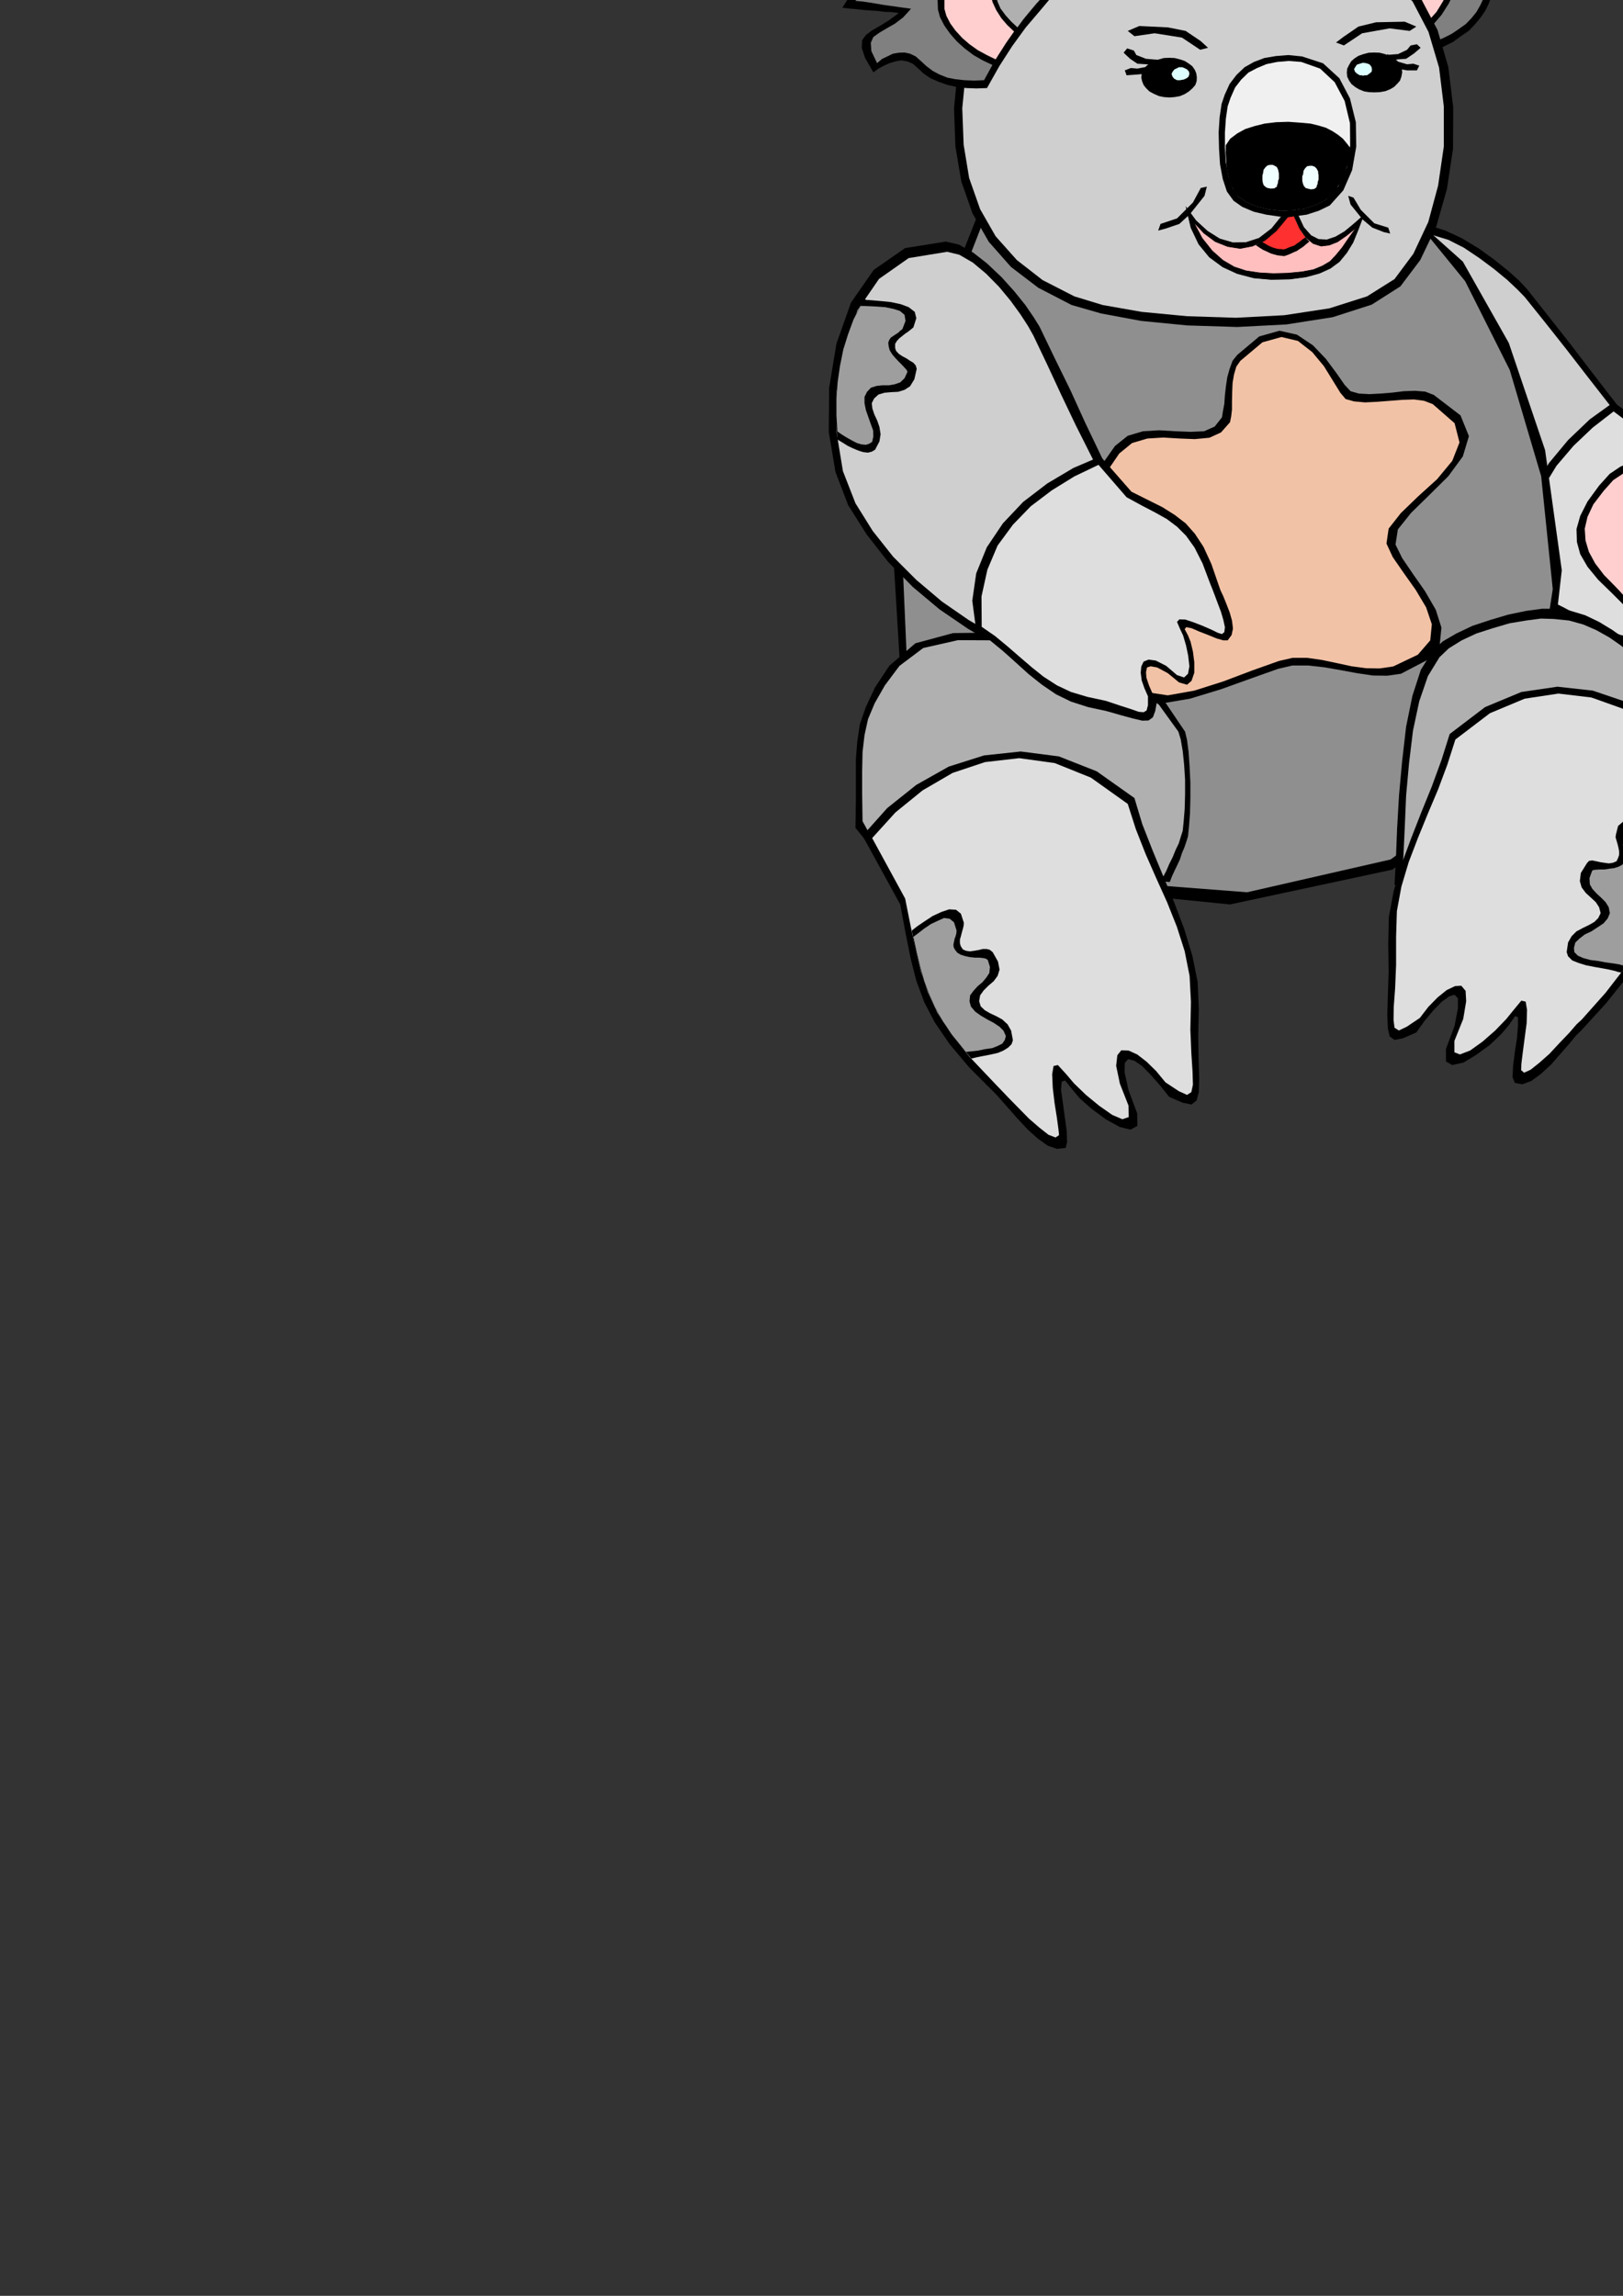 <?xml version="1.0" encoding="utf-8"?>
<!-- Created by UniConvertor 2.0rc4 (https://sk1project.net/) -->
<svg xmlns="http://www.w3.org/2000/svg" height="841.89pt" viewBox="0 0 595.276 841.89" width="595.276pt" version="1.1" xmlns:xlink="http://www.w3.org/1999/xlink" id="188d69b0-f60d-11ea-a896-dcc15c148e23">

<rect x="0" y="0" width="595.276" height="841.89" fill="#333333" stroke="none"/>

<g>
	<path style="fill:#000000;" d="M 595.358,228.561 L 599.966,223.665 604.286,218.697 608.174,213.657 611.846,208.545 615.086,203.073 618.326,197.601 621.638,191.913 625.022,186.369 616.31,176.937 608.03,167.217 599.966,157.137 591.974,146.985 583.91,136.545 575.918,126.105 567.926,115.953 560.078,106.017 557.27,102.993 553.166,99.321 548.054,95.217 542.366,91.113 536.174,87.369 530.126,84.561 524.438,82.761 519.47,82.761 505.43,88.161 495.926,98.529 490.382,112.065 488.438,127.833 489.302,144.177 492.83,160.089 498.23,174.129 505.43,185.001 514.358,194.001 524.294,201.993 534.95,208.905 546.398,214.881 558.134,219.561 570.23,223.593 582.758,226.473 595.358,228.561 Z" />
	<path style="fill:#cfcfcf;" d="M 592.91,224.817 L 597.374,220.281 601.622,215.673 605.294,210.849 608.822,205.881 611.918,200.697 615.086,195.441 618.254,190.113 621.494,184.785 613.142,175.929 605.294,166.713 597.374,157.281 589.742,147.705 582.11,137.913 574.478,128.049 566.846,118.401 559.214,108.897 556.55,106.161 552.806,102.633 547.91,98.601 542.582,94.641 536.894,90.825 531.206,87.945 525.734,86.289 521.054,86.145 507.734,91.473 498.734,101.265 493.406,114.225 491.606,129.129 492.326,144.681 495.71,159.801 500.894,173.049 507.806,183.489 516.158,192.057 525.662,199.689 535.67,206.241 546.47,211.929 557.63,216.393 569.294,220.209 581.03,222.873 592.91,224.817 Z" />
	<path style="fill:#000000;" d="M 591.83,147.489 L 583.118,153.753 575.126,161.385 568.07,169.881 562.454,179.241 558.494,189.033 556.766,199.185 557.414,209.409 561.014,219.561 566.702,221.865 572.462,224.817 577.862,227.913 583.478,231.081 588.878,233.745 594.71,236.193 600.758,237.633 607.238,238.137 614.15,238.137 619.91,238.497 624.446,238.713 627.83,238.713 629.99,237.993 631.358,236.697 631.718,234.249 631.358,230.577 629.126,228.201 627.326,225.753 625.886,223.305 625.166,221.289 625.166,219.705 626.39,218.841 628.766,218.841 632.87,220.065 637.766,222.369 640.934,222.513 642.374,220.641 642.59,217.761 641.726,214.017 640.43,210.273 638.702,206.961 637.118,204.873 635.606,202.857 636.038,201.993 638.126,201.849 641.15,202.497 644.39,203.073 647.846,203.721 650.51,203.937 652.022,203.577 653.03,201.273 652.886,198.753 651.95,195.945 650.582,193.137 648.782,190.329 647.054,188.097 645.542,186.009 644.678,184.785 640.142,177.369 636.038,171.825 631.934,167.721 627.83,164.769 623.222,162.465 618.254,160.881 612.422,159.369 605.87,157.785 591.83,147.489 Z" />
	<path style="fill:#dedede;" d="M 591.83,150.873 L 584.198,156.777 577.142,163.473 570.878,170.817 565.91,178.953 562.094,187.665 560.294,197.169 560.438,207.105 562.958,217.905 568.43,220.209 573.758,222.873 578.87,225.609 583.91,228.561 589.022,230.865 594.494,232.881 600.182,234.105 606.518,234.609 613.142,234.753 618.758,235.185 622.862,235.689 625.886,236.049 627.686,235.833 628.766,234.825 628.766,232.809 628.19,229.641 626.102,227.121 624.518,224.385 623.438,221.721 623.222,219.561 623.582,217.617 625.166,216.537 627.83,216.321 631.934,217.401 636.542,219.849 639.35,219.921 640.43,218.337 640.286,215.601 639.062,211.929 637.406,208.401 635.462,205.305 634.022,203.361 632.438,201.057 633.014,199.833 635.102,199.329 638.342,199.689 641.87,200.193 645.254,200.913 647.918,201.489 649.358,201.777 650.222,200.769 650.15,198.969 648.998,196.521 647.558,193.785 645.614,190.833 643.814,188.313 642.23,186.153 641.366,184.785 636.902,177.873 632.798,172.761 628.91,169.161 625.022,166.713 620.63,164.913 616.094,163.473 610.694,162.105 604.574,160.449 591.83,150.873 Z" />
	<path style="fill:#000000;" d="M 526.382,18.537 L 529.622,17.025 532.934,15.369 535.814,13.281 538.766,11.265 541.07,8.817 543.086,6.369 544.814,3.849 546.038,1.329 546.974,-1.119 548.414,-2.703 550.142,-3.783 552.302,-4.431 554.462,-4.791 556.766,-4.647 559.07,-4.431 561.374,-3.927 561.878,-9.975 561.518,-13.863 560.078,-16.311 557.99,-17.607 555.11,-18.327 551.798,-18.615 547.91,-19.047 543.806,-19.911 546.038,-21.279 548.342,-22.575 550.502,-23.943 552.806,-25.095 554.966,-26.463 557.27,-27.687 559.574,-28.983 561.878,-30.207 557.99,-32.655 555.11,-34.455 552.518,-35.895 550.502,-36.903 548.198,-37.623 545.534,-37.695 542.15,-37.695 537.758,-37.119 540.566,-42.231 542.582,-45.831 543.806,-48.639 544.67,-51.087 544.814,-53.751 544.67,-56.991 544.094,-61.455 543.374,-67.575 539.702,-66.063 536.462,-64.263 533.294,-62.319 530.63,-60.015 527.966,-57.495 525.518,-54.183 523.07,-50.439 520.766,-45.831 519.974,-52.023 519.11,-56.631 518.246,-60.159 517.166,-62.967 515.438,-65.631 513.422,-68.367 510.614,-71.895 507.014,-76.359 505.286,-73.839 503.702,-71.031 502.118,-68.367 500.534,-65.487 498.95,-62.823 497.438,-60.015 495.926,-57.207 494.486,-54.327 493.406,-59.655 492.47,-63.687 491.246,-66.783 489.878,-69.087 487.934,-71.391 485.63,-73.623 482.75,-76.143 479.222,-79.311 477.062,-74.847 476.198,-71.391 475.982,-68.871 476.414,-66.711 476.918,-64.911 477.566,-62.823 477.638,-60.375 477.278,-57.207 475.838,-53.463 474.11,-49.935 471.95,-46.839 469.862,-43.455 467.558,-39.927 465.542,-35.679 463.814,-30.567 462.518,-24.159 465.398,-11.703 473.534,-8.751 481.526,-5.727 489.158,-2.703 496.79,0.681 504.062,4.353 511.478,8.457 518.75,13.065 526.382,18.537 Z" />
	<path style="fill:#808080;" d="M 526.166,15.369 L 529.406,13.929 532.43,12.417 535.094,10.617 537.614,8.817 539.702,6.657 541.502,4.425 542.942,1.905 544.094,-0.543 545.03,-3.063 546.398,-4.791 548.054,-5.943 549.998,-6.735 552.086,-7.167 554.246,-7.167 556.406,-7.095 558.71,-6.591 558.638,-11.415 557.63,-14.223 555.686,-15.807 553.31,-16.383 550.142,-16.671 546.614,-16.887 542.87,-17.607 539.126,-19.335 541.286,-20.775 543.446,-22.215 545.678,-23.655 547.838,-25.023 549.854,-26.463 552.086,-27.903 554.246,-29.271 556.55,-30.423 552.518,-32.727 549.638,-34.239 547.19,-35.031 545.246,-35.319 543.086,-35.175 540.566,-34.815 537.254,-34.239 533.006,-33.591 535.598,-38.703 537.902,-42.303 539.558,-45.111 541.07,-47.415 541.79,-49.935 542.15,-53.247 542.006,-57.711 541.502,-63.903 537.902,-62.175 534.59,-60.159 531.566,-57.639 529.046,-54.687 526.526,-51.447 524.078,-47.775 521.774,-43.671 519.47,-38.919 518.39,-45.111 517.742,-49.935 517.166,-53.967 516.446,-57.207 515.222,-60.519 513.494,-63.687 510.974,-67.575 507.59,-72.183 505.862,-69.087 504.206,-66.063 502.262,-63.183 500.462,-60.159 498.374,-57.207 496.574,-54.327 494.774,-51.519 493.19,-48.783 491.822,-53.967 490.958,-57.999 490.022,-61.239 489.158,-63.903 487.718,-66.567 485.918,-69.015 483.326,-71.895 479.942,-75.063 478.646,-71.895 478.286,-69.375 478.502,-67.575 479.078,-65.847 479.582,-64.407 480.23,-62.607 480.446,-60.159 479.942,-56.991 478.502,-53.103 476.702,-49.503 474.47,-46.119 472.31,-42.447 469.862,-38.703 467.846,-34.239 465.902,-28.983 464.534,-22.575 467.198,-13.215 475.262,-10.335 482.966,-7.527 490.238,-4.791 497.51,-1.767 504.422,1.545 511.478,5.433 518.606,9.897 526.166,15.369 Z" />
	<path style="fill:#000000;" d="M 359.342,76.929 L 344.006,115.737 332.846,158.217 327.518,201.489 330.038,242.961 341.702,279.465 364.67,308.265 400.598,326.625 451.142,331.665 510.614,318.921 548.414,291.057 567.854,252.753 572.822,209.121 566.702,165.057 553.382,125.745 536.534,95.937 519.686,80.889 494.774,85.785 473.75,89.313 455.318,91.329 438.47,92.049 421.55,90.825 403.622,88.089 383.102,83.481 359.342,76.929 Z" />
	<path style="fill:#8f8f8f;" d="M 362.726,75.849 L 347.822,114.153 336.59,156.561 330.758,199.545 332.558,240.873 344.006,277.017 367.262,305.529 404.342,323.097 457.406,327.201 510.038,315.177 544.526,290.265 563.462,255.777 569.51,216.033 565.262,174.633 553.742,135.681 537.398,103.137 519.254,80.889 494.27,85.785 473.75,89.313 455.966,91.257 439.838,91.689 423.566,90.393 406.358,87.369 386.486,82.473 362.726,75.849 Z" />
	<path style="fill:#000000;" d="M 478.358,-25.743 L 481.166,-29.847 484.334,-33.231 487.574,-36.039 491.246,-38.127 494.846,-39.567 498.878,-39.999 503.126,-39.927 507.59,-38.703 510.758,-37.263 514.862,-34.671 519.326,-31.647 523.862,-27.759 527.966,-23.799 531.566,-19.407 534.014,-15.303 535.094,-11.199 534.734,-7.311 533.438,-2.919 531.35,1.329 528.686,5.505 525.374,9.321 521.774,12.561 517.742,15.009 513.854,16.665 506.366,17.025 498.59,14.865 490.958,10.473 484.334,4.713 478.862,-2.487 475.694,-10.191 475.334,-18.183 478.358,-25.743 Z" />
	<path style="fill:#ffcfcf;" d="M 480.23,-24.663 L 482.75,-28.407 485.63,-31.575 488.654,-34.095 492.038,-35.895 495.35,-37.263 498.95,-37.695 502.766,-37.623 506.726,-36.615 509.75,-35.319 513.494,-33.015 517.742,-29.991 521.99,-26.319 525.878,-22.431 529.262,-18.471 531.566,-14.583 532.646,-10.839 532.286,-7.311 531.206,-3.423 529.262,0.465 526.886,4.353 523.862,7.737 520.406,10.761 516.806,13.065 513.134,14.649 506.366,14.865 499.238,12.777 492.038,8.817 485.918,3.345 480.806,-3.279 477.926,-10.335 477.422,-17.751 480.23,-24.663 Z" />
	<path style="fill:#000000;" d="M 517.67,-21.999 L 515.222,-24.303 512.774,-25.959 510.254,-27.399 507.734,-28.119 505.07,-28.623 502.478,-28.407 499.958,-27.759 497.438,-26.463 495.35,-25.239 493.046,-23.151 490.598,-20.631 488.294,-17.607 486.134,-14.439 484.406,-11.343 483.47,-8.247 483.47,-5.583 483.974,-3.207 485.27,-0.615 487.07,1.761 489.374,4.209 491.822,6.153 494.63,7.809 497.51,8.961 500.462,9.537 505.07,8.673 509.75,6.369 513.998,2.625 517.526,-1.839 519.974,-7.167 521.054,-12.495 520.334,-17.607 517.67,-21.999 Z" />
	<path style="fill:#b0b0b0;" d="M 516.086,-20.631 L 513.854,-22.719 511.838,-24.303 509.534,-25.455 507.374,-26.247 505.07,-26.607 502.766,-26.463 500.462,-25.887 498.23,-24.663 496.43,-23.583 494.342,-21.711 492.038,-19.407 490.022,-16.671 487.934,-13.863 486.494,-10.911 485.558,-8.247 485.558,-5.871 485.99,-3.639 487.214,-1.479 488.942,0.537 490.958,2.769 493.19,4.569 495.566,6.009 498.158,6.873 500.678,7.449 504.71,6.729 508.814,4.713 512.702,1.329 515.942,-2.847 518.102,-7.527 519.11,-12.279 518.462,-16.743 516.086,-20.631 Z" />
	<path style="fill:#000000;" d="M 351.35,24.945 L 349.91,39.705 350.414,53.673 352.574,66.489 356.678,78.225 362.654,88.665 370.79,97.881 380.798,105.513 393.038,111.849 403.838,114.945 418.526,117.681 435.446,119.337 453.806,119.913 471.806,118.977 488.798,116.313 503.126,111.705 513.638,105.009 520.91,95.361 526.742,83.193 530.702,69.297 532.934,54.537 533.006,39.345 531.206,24.585 527.246,10.977 521.054,-0.759 504.566,-16.383 482.03,-27.039 455.462,-32.511 427.742,-32.511 400.814,-27.039 377.558,-15.807 360.206,1.401 351.35,24.945 Z" />
	<path style="fill:#cfcfcf;" d="M 354.302,25.809 L 352.934,39.705 353.438,53.025 355.454,65.265 359.486,76.713 365.174,86.649 372.95,95.361 382.382,102.705 394.046,108.681 404.414,111.849 418.742,114.369 435.374,115.953 453.302,116.529 471.014,115.593 487.574,113.073 501.398,108.681 511.478,102.345 518.39,93.057 523.862,81.393 527.462,68.073 529.55,53.745 529.55,38.985 527.822,24.801 523.934,11.697 518.102,0.537 502.406,-14.367 480.59,-24.375 454.886,-29.343 427.958,-29.271 401.894,-24.015 379.502,-13.143 362.654,3.345 354.302,25.809 Z" />
	<path style="fill:#000000;" d="M 477.566,20.697 L 472.526,20.193 467.99,20.553 463.742,21.273 459.926,22.713 456.47,24.657 453.518,27.465 450.998,30.777 449.198,34.737 448.046,38.121 447.326,43.017 446.966,48.561 447.11,54.537 447.47,60.225 448.478,65.625 449.99,70.233 452.438,73.617 455.606,75.849 459.854,77.649 464.462,78.729 469.43,79.449 474.254,79.377 479.222,78.729 483.686,77.289 487.718,75.345 492.686,69.801 495.926,62.385 497.438,53.745 497.294,44.817 495.134,36.105 491.246,28.689 485.27,23.217 477.566,20.697 Z" />
	<path style="fill:#f0f0f0;" d="M 477.278,22.713 L 472.67,22.353 468.422,22.713 464.534,23.505 461.078,24.945 457.91,26.601 455.246,29.193 453.014,32.073 451.358,35.817 450.278,38.985 449.63,43.449 449.27,48.561 449.27,54.105 449.63,59.577 450.638,64.689 452.078,68.937 454.238,72.105 457.19,74.121 460.934,75.705 465.182,76.713 469.79,77.289 474.254,77.073 478.718,76.425 482.894,74.985 486.35,73.185 490.886,68.217 493.91,61.377 495.206,53.385 495.134,45.177 493.19,37.041 489.518,30.129 484.19,25.161 477.278,22.713 Z" />
	<path style="fill:#000000;" d="M 477.566,45.033 L 472.526,44.673 468.062,44.817 463.814,45.321 460.07,46.257 456.686,47.337 453.806,48.921 451.214,50.865 449.558,53.313 449.558,56.049 449.774,58.857 449.99,61.665 450.638,64.329 451.214,66.633 452.078,68.793 453.014,70.593 454.238,72.105 457.19,74.121 460.934,75.705 465.182,76.713 469.79,77.289 474.254,77.073 478.718,76.425 482.894,74.985 486.35,73.185 488.078,71.601 489.806,69.801 491.102,67.713 492.47,65.409 493.406,62.745 494.27,60.081 494.846,57.201 495.35,54.393 493.982,52.593 492.542,50.865 490.742,49.425 488.654,48.057 486.278,46.833 483.614,46.041 480.662,45.321 477.566,45.033 Z" />
	<path style="fill:#000000;" d="M 477.278,47.265 L 472.67,46.977 468.422,47.121 464.534,47.481 461.078,48.345 457.91,49.281 455.246,50.721 453.014,52.449 451.358,54.609 450.71,55.473 450.35,56.553 450.134,57.057 449.99,57.633 449.774,58.353 449.774,59.073 449.918,61.017 450.278,63.105 450.638,64.905 451.214,66.777 451.718,68.289 452.582,69.801 453.302,70.953 454.238,72.105 457.19,74.121 460.934,75.705 465.182,76.713 469.79,77.289 474.254,77.073 478.718,76.425 482.894,74.985 486.35,73.185 487.718,71.817 489.158,70.377 490.382,68.649 491.606,66.993 492.542,65.049 493.406,62.961 493.982,60.801 494.486,58.641 493.55,56.409 492.326,54.393 490.742,52.449 488.798,50.865 486.35,49.425 483.686,48.345 480.662,47.625 477.278,47.265 Z" />
	<path style="fill:#f0ffff;" d="M 463.238,63.609 L 463.022,64.329 463.022,65.193 463.022,65.913 463.094,66.633 463.238,67.209 463.454,67.857 463.814,68.217 464.318,68.649 464.894,68.937 466.118,69.153 467.342,69.081 468.35,68.433 468.422,67.857 468.71,67.137 468.782,66.273 469.07,65.553 469.07,64.545 469.07,63.681 468.926,62.889 468.782,62.241 468.35,61.305 467.558,60.801 466.766,60.441 465.902,60.441 464.894,60.657 464.174,61.305 463.454,62.241 463.238,63.609 Z" />
	<path style="fill:#f0ffff;" d="M 477.926,63.969 L 477.638,64.689 477.638,65.553 477.638,66.273 477.782,66.993 478.142,68.073 478.862,68.937 479.582,69.153 480.806,69.441 482.03,69.297 482.894,68.649 482.966,68.073 483.254,67.497 483.326,66.633 483.614,65.913 483.614,64.905 483.614,64.185 483.47,63.465 483.47,62.889 482.894,61.809 482.246,61.161 481.31,60.801 480.446,60.801 479.438,60.945 478.718,61.665 478.142,62.529 477.926,63.969 Z" />
	<path style="fill:#000000;" d="M 432.782,21.777 L 430.766,21.273 428.822,21.201 426.878,21.273 425.078,21.777 423.206,22.353 421.694,23.217 420.326,24.297 419.462,25.809 418.742,27.105 418.598,28.473 418.886,29.769 419.462,31.209 420.326,32.289 421.55,33.513 423.134,34.377 425.078,35.241 426.878,35.601 428.966,35.745 430.838,35.601 432.782,35.241 434.51,34.521 436.094,33.513 437.318,32.433 438.398,31.209 438.902,29.769 438.974,28.329 438.758,26.889 438.254,25.665 437.318,24.297 436.094,23.361 434.51,22.353 432.782,21.777 Z" />
	<path style="fill:#deffff;" d="M 434.366,24.945 L 433.646,24.657 433.07,24.657 432.35,24.657 431.846,24.945 430.766,25.449 430.118,26.241 429.686,27.105 430.046,28.113 430.622,28.833 431.702,29.409 432.206,29.409 432.926,29.409 433.502,29.265 434.15,29.193 435.23,28.689 435.95,28.113 436.238,27.105 436.094,26.241 435.374,25.449 434.366,24.945 Z" />
	<path style="fill:#000000;" d="M 440.198,18.249 L 433.502,13.785 423.494,12.201 416.078,13.281 413.63,11.337 417.878,9.537 428.318,10.041 434.87,11.337 440.414,15.081 443.078,17.529 440.198,18.249 Z" />
	<path style="fill:#000000;" d="M 425.654,82.113 L 431.702,80.097 437.534,74.265 440.414,68.937 442.646,68.433 441.782,71.817 436.454,78.513 432.566,82.113 427.454,83.841 424.79,84.561 425.654,82.113 Z" />
	<path style="fill:#000000;" d="M 509.174,83.481 L 504.062,81.897 499.094,76.929 496.43,72.465 494.486,71.817 495.35,74.985 499.814,80.529 503.342,83.481 507.59,85.137 509.894,85.641 509.174,83.481 Z" />
	<path style="fill:#000000;" d="M 425.294,21.993 L 420.326,21.561 416.798,20.193 415.862,18.537 413.414,17.745 412.118,19.329 414.494,21.561 417.158,23.361 420.542,23.577 423.494,24.081 425.294,21.993 Z" />
	<path style="fill:#000000;" d="M 424.358,21.777 L 420.83,24.441 417.158,25.161 414.782,24.945 412.55,25.809 413.198,27.609 417.158,27.321 420.83,26.961 423.206,25.161 425.654,24.081 424.358,21.777 Z" />
	<path style="fill:#000000;" d="M 500.102,19.833 L 502.046,19.329 504.062,19.257 506.006,19.329 507.95,19.833 509.678,20.481 511.19,21.417 512.558,22.353 513.638,23.865 514.142,25.161 514.286,26.601 513.998,28.113 513.494,29.553 512.558,30.633 511.334,31.857 509.894,32.721 508.094,33.441 506.006,33.801 504.062,33.873 502.118,33.801 500.318,33.513 498.518,32.793 497.078,31.929 495.71,30.849 494.846,29.625 494.126,28.113 493.982,26.601 494.126,25.161 494.774,23.865 495.566,22.497 496.79,21.417 498.23,20.481 500.102,19.833 Z" />
	<path style="fill:#deffff;" d="M 498.734,23.361 L 499.958,23.001 501.254,23.217 502.262,23.577 502.982,24.441 503.198,25.305 503.126,26.241 502.406,26.889 501.398,27.609 500.678,27.609 499.958,27.753 499.31,27.609 498.734,27.609 497.654,26.961 496.934,26.241 496.646,25.305 497.078,24.585 497.654,23.721 498.734,23.361 Z" />
	<path style="fill:#000000;" d="M 492.902,16.665 L 499.598,12.201 509.678,10.401 517.022,11.337 519.47,9.753 515.222,7.953 504.71,8.169 498.23,9.753 492.686,13.569 490.022,15.585 492.902,16.665 Z" />
	<path style="fill:#000000;" d="M 507.806,20.193 L 512.774,19.833 516.086,18.249 517.382,16.665 519.686,16.233 521.054,17.529 518.606,19.617 515.726,21.561 512.558,21.777 509.678,22.497 507.806,20.193 Z" />
	<path style="fill:#000000;" d="M 508.886,19.833 L 512.342,22.497 516.086,23.577 518.39,23.361 520.55,24.081 519.686,25.809 516.086,25.809 512.342,25.161 509.894,23.577 507.59,22.497 508.886,19.833 Z" />
	<path style="fill:#000000;" d="M 362.006,32.289 L 358.118,32.433 354.374,32.289 350.774,31.857 347.462,31.137 344.222,29.985 341.27,28.689 338.75,26.961 336.806,25.161 334.79,23.361 332.702,22.497 330.542,22.137 328.454,22.497 326.294,23.145 324.206,24.081 322.19,25.161 320.318,26.529 317.294,21.273 316.07,17.529 316.214,14.721 317.654,12.777 319.886,11.121 322.91,9.393 326.15,7.377 329.678,4.785 327.014,4.425 324.494,4.353 321.758,3.993 319.238,3.849 316.574,3.633 314.054,3.345 311.462,3.129 308.942,2.841 311.39,-0.975 313.334,-3.927 314.918,-6.375 316.574,-8.031 318.374,-9.615 320.678,-10.911 323.846,-12.279 328.094,-13.719 323.27,-17.247 319.886,-19.695 317.438,-21.639 315.854,-23.439 314.486,-25.887 313.406,-28.911 311.966,-33.231 310.31,-39.207 314.126,-39.279 317.798,-39.063 321.326,-38.559 324.926,-37.479 328.31,-36.183 331.982,-34.239 335.726,-31.791 339.974,-28.623 338.03,-34.671 336.806,-39.207 336.086,-42.663 335.942,-45.759 336.23,-48.855 336.95,-52.239 338.174,-56.631 339.758,-62.319 342.278,-60.519 344.798,-58.719 347.39,-56.847 350.054,-54.975 352.574,-53.103 355.238,-51.303 357.758,-49.503 360.422,-47.703 358.982,-52.887 358.262,-56.847 358.046,-60.159 358.406,-62.967 359.126,-65.703 360.35,-68.655 361.79,-72.183 363.878,-76.647 367.478,-73.335 369.926,-70.671 371.006,-68.367 371.582,-66.207 371.87,-64.263 372.23,-62.175 373.094,-59.943 374.966,-57.207 377.774,-54.327 380.798,-52.023 383.966,-49.935 387.494,-47.775 390.878,-45.471 394.622,-42.303 398.294,-38.487 402.254,-33.159 404.918,-20.631 398.654,-14.439 392.678,-8.391 386.846,-2.487 381.518,3.849 376.19,10.113 371.222,16.953 366.542,24.225 362.006,32.289 Z" />
	<path style="fill:#808080;" d="M 360.926,29.409 L 357.182,29.553 353.654,29.409 350.414,29.049 347.462,28.473 344.582,27.321 342.134,26.025 339.83,24.297 337.886,22.497 335.87,20.697 333.782,19.689 331.766,19.257 329.678,19.329 327.518,19.689 325.43,20.697 323.486,21.633 321.686,23.145 319.598,18.753 319.382,15.729 320.318,13.569 322.55,11.985 325.214,10.401 328.238,8.673 331.262,6.369 334.142,3.201 331.478,2.841 328.958,2.481 326.366,2.121 323.846,1.761 321.326,1.329 318.734,0.897 316.214,0.537 313.766,0.321 316.214,-3.423 318.302,-5.943 319.958,-7.815 321.758,-8.751 323.702,-9.615 326.294,-10.191 329.534,-11.199 333.926,-12.423 329.174,-15.879 325.574,-18.183 322.766,-20.055 320.606,-21.639 318.662,-23.655 317.078,-26.463 315.35,-30.711 313.406,-36.615 317.438,-36.615 321.326,-35.895 324.926,-34.815 328.67,-33.231 332.342,-31.287 336.086,-28.911 339.974,-26.103 344.222,-22.791 342.422,-28.983 340.91,-33.735 339.83,-37.623 339.11,-40.863 338.75,-44.247 338.966,-47.919 339.614,-52.527 341.054,-58.071 343.574,-56.127 346.526,-54.111 349.406,-52.167 352.43,-50.223 355.382,-48.423 358.406,-46.551 361.214,-44.751 364.094,-42.951 362.87,-48.135 362.006,-52.239 361.43,-55.695 361.214,-58.431 361.214,-61.239 361.934,-64.263 363.014,-67.935 364.958,-72.399 367.262,-70.095 368.558,-68.007 369.206,-66.207 369.422,-64.407 369.422,-62.823 369.782,-60.879 370.646,-58.575 372.59,-55.911 375.326,-52.887 378.494,-50.367 381.878,-48.135 385.694,-45.759 389.294,-43.311 393.038,-39.999 396.926,-36.039 400.958,-30.711 402.542,-21.495 396.206,-15.447 390.374,-9.615 384.83,-3.927 379.718,1.905 374.606,7.809 369.926,14.361 365.318,21.417 360.926,29.409 Z" />
	<path style="fill:#000000;" d="M 395.342,-24.663 L 391.454,-27.903 387.638,-30.423 383.606,-32.295 379.718,-33.375 375.758,-33.735 371.87,-33.375 367.838,-32.151 364.094,-29.991 361.07,-27.759 357.686,-24.375 354.158,-20.271 350.774,-15.447 347.606,-10.479 345.302,-5.367 343.862,-0.759 344.006,3.489 344.798,6.369 346.382,9.393 348.47,12.345 350.99,15.225 353.798,17.745 357.038,20.193 360.422,22.137 364.094,23.865 367.838,17.385 371.87,11.625 375.974,6.153 380.438,1.041 384.83,-3.927 389.51,-8.751 394.478,-13.719 399.878,-18.831 399.374,-19.695 398.87,-20.487 398.366,-21.279 397.934,-21.999 397.286,-22.719 396.71,-23.439 395.99,-24.159 395.342,-24.663 Z" />
	<path style="fill:#ffcfcf;" d="M 393.758,-23.295 L 390.158,-26.247 386.63,-28.407 383.03,-30.063 379.502,-31.071 375.83,-31.431 372.23,-31.071 368.558,-29.991 365.174,-28.119 362.366,-26.103 359.342,-22.935 355.958,-18.975 352.79,-14.367 349.91,-9.615 347.75,-4.863 346.382,-0.615 346.382,3.201 347.102,5.793 348.542,8.601 350.486,11.265 352.934,13.929 355.598,16.233 358.622,18.393 361.934,20.193 365.174,21.777 368.846,15.945 372.59,10.617 376.478,5.505 380.438,0.897 384.47,-3.639 388.79,-8.175 393.182,-12.639 398.006,-17.247 397.646,-18.111 397.286,-18.975 396.782,-19.695 396.422,-20.415 395.846,-21.279 395.27,-21.999 394.478,-22.719 393.758,-23.295 Z" />
	<path style="fill:#000000;" d="M 365.174,-10.839 L 366.974,-13.503 369.062,-15.807 371.222,-17.607 373.67,-18.831 375.974,-19.767 378.494,-20.055 381.086,-19.911 383.966,-19.047 384.83,-18.831 386.054,-18.471 387.134,-17.823 388.43,-17.031 389.654,-16.311 391.094,-15.159 392.462,-14.079 393.758,-12.999 390.662,-10.119 387.71,-7.095 384.83,-4.071 382.238,-0.975 379.502,1.905 376.91,5.073 374.534,8.313 372.086,11.697 369.422,9.177 367.262,6.657 365.39,3.705 364.094,0.897 363.23,-2.199 363.086,-5.151 363.734,-8.031 365.174,-10.839 Z" />
	<path style="fill:#b0b0b0;" d="M 366.974,-9.831 L 368.558,-12.279 370.358,-14.079 372.23,-15.807 374.39,-16.887 376.478,-17.607 378.782,-17.967 381.158,-17.967 383.75,-17.247 384.326,-17.031 385.334,-16.527 386.414,-15.879 387.494,-15.159 388.574,-14.439 389.87,-13.503 391.094,-12.495 392.462,-11.415 389.654,-8.895 387.134,-6.375 384.542,-3.639 382.238,-0.975 379.862,1.545 377.558,4.353 375.326,7.089 373.166,10.041 370.79,7.809 368.846,5.649 366.974,3.129 365.894,0.681 365.174,-2.127 365.03,-4.791 365.534,-7.455 366.974,-9.831 Z" />
	<path style="stroke:#000000;stroke-width:0.216;stroke-miterlimit:10.433;fill:#000000;" d="M 470.726,78.513 L 466.406,83.841 461.798,87.369 456.902,88.953 452.222,89.025 447.326,87.585 442.862,84.777 438.614,80.889 435.086,76.065 436.814,83.481 439.694,89.529 443.582,94.281 448.478,97.881 453.806,100.329 459.854,101.913 466.262,102.489 473.03,102.345 479.006,101.553 483.974,100.185 487.934,98.385 491.246,95.937 493.91,92.697 496.214,88.953 498.158,84.201 500.102,79.017 496.574,82.113 493.19,84.921 489.878,86.865 486.71,87.945 483.614,87.801 480.806,86.361 478.142,83.337 475.982,78.729 470.726,78.513 Z" />
	<path style="fill:#ffbfbf;" d="M 472.31,79.593 L 468.206,84.561 463.958,88.161 459.35,90.249 454.886,91.113 450.278,90.393 445.742,88.593 441.566,85.497 437.75,81.393 440.918,87.369 444.59,91.977 448.478,95.433 452.654,97.881 457.046,99.321 461.87,100.041 466.982,100.329 472.31,100.185 477.566,99.681 481.742,98.889 485.054,97.521 487.862,95.865 490.022,93.561 492.326,90.753 494.63,87.369 497.438,83.481 493.91,86.361 490.598,88.665 487.502,89.889 484.55,90.249 481.67,89.313 479.078,87.225 476.702,83.841 474.614,79.233 472.31,79.593 Z" />
	<path style="fill:#000000;" d="M 460.574,89.889 L 461.87,90.753 463.238,91.617 464.534,92.193 466.046,92.913 467.198,93.273 468.566,93.633 469.79,93.777 471.014,93.921 472.094,93.561 473.174,93.129 474.398,92.553 475.622,92.049 476.774,91.257 477.998,90.465 479.078,89.529 480.23,88.593 479.366,87.729 478.646,86.865 477.926,85.857 477.134,84.921 476.414,83.625 475.694,82.257 475.118,80.817 474.614,79.233 472.31,79.593 470.87,81.321 469.502,83.121 468.062,84.561 466.622,86.001 465.038,87.081 463.598,88.305 462.014,89.025 460.574,89.889 Z" />
	<path style="fill:#ff3030;" d="M 463.022,88.809 L 463.958,89.313 464.894,89.889 465.902,90.393 466.982,90.825 467.99,91.113 468.926,91.329 469.79,91.329 470.726,91.473 471.59,91.257 472.526,90.825 473.678,90.393 474.758,90.033 475.694,89.313 476.774,88.593 477.782,87.729 478.862,87.009 478.142,86.145 477.638,85.425 477.062,84.417 476.558,83.625 475.982,82.473 475.478,81.393 474.974,80.313 474.614,79.233 472.31,79.593 471.086,81.033 470.006,82.473 468.782,83.697 467.702,85.065 466.478,86.001 465.254,87.081 464.102,87.945 463.022,88.809 Z" />
	<path style="stroke:#000000;stroke-width:0.216;stroke-miterlimit:10.433;fill:none;" d="M 472.31,79.593 L 468.206,84.561 463.958,88.161 459.35,90.249 454.886,91.113 450.278,90.393 445.742,88.593 441.566,85.497 437.75,81.393 440.918,87.369 444.59,91.977 448.478,95.433 452.654,97.881 457.046,99.321 461.87,100.041 466.982,100.329 472.31,100.185 477.566,99.681 481.742,98.889 485.054,97.521 487.862,95.865 490.022,93.561 492.326,90.753 494.63,87.369 497.438,83.481 493.91,86.361 490.598,88.665 487.502,89.889 484.55,90.249 481.67,89.313 479.078,87.225 476.702,83.841 474.614,79.233 472.31,79.593" />
	<path style="fill:#000000;" d="M 389.51,247.065 L 395.126,243.465 400.454,239.721 405.278,235.473 410.03,231.225 414.422,226.617 418.886,222.009 423.206,217.113 427.742,212.433 421.19,201.417 415.142,190.113 409.166,178.521 403.694,166.857 398.006,154.977 392.606,143.097 386.846,131.361 381.302,119.841 379.214,116.457 376.118,111.921 371.942,106.737 367.334,101.625 362.006,96.585 356.822,92.553 351.638,89.673 346.886,88.593 331.982,90.969 320.462,98.961 312.11,110.985 306.782,126.033 304.118,142.161 303.974,158.361 306.422,173.049 311.102,185.289 317.942,196.089 325.79,206.097 334.79,215.241 344.582,223.449 355.022,230.577 366.182,237.057 377.63,242.457 389.51,247.065 Z" />
	<path style="fill:#000000;" d="M 429.038,323.457 L 429.902,321.225 430.838,319.209 431.846,317.121 432.782,315.105 433.502,312.873 434.366,310.857 435.086,308.769 435.734,306.681 436.094,303.081 436.454,298.329 436.598,292.785 436.598,286.953 436.31,281.049 435.95,275.793 435.374,271.329 434.654,268.305 427.598,257.865 415.862,248.505 400.598,240.657 383.606,235.113 366.038,231.945 349.55,232.161 335.726,235.905 326.15,244.185 320.966,252.033 317.582,259.233 315.35,265.641 314.414,272.049 313.91,278.457 313.91,285.729 313.91,293.865 313.766,303.585 335.726,330.585 379.502,318.921 429.038,323.457 Z" />
	<path style="fill:#b0b0b0;" d="M 425.654,323.889 L 426.518,321.729 427.742,319.425 428.822,316.905 430.118,314.313 431.198,311.649 432.35,309.273 433.142,306.681 433.79,304.665 434.15,301.137 434.51,296.673 434.654,291.417 434.654,285.873 434.294,280.257 433.79,275.433 433.07,271.185 432.206,268.305 425.078,258.441 413.63,249.873 399.086,242.817 383.03,237.777 366.542,234.825 351.35,234.753 338.606,237.633 329.894,244.185 324.566,251.313 320.822,257.865 318.374,263.697 317.078,269.601 316.358,275.793 316.214,282.849 316.214,291.057 316.358,301.137 334.142,333.465 379.502,318.921 425.654,323.889 Z" />
	<path style="fill:#000000;" d="M 604.574,314.745 L 614.15,300.201 615.446,298.473 617.03,297.033 618.758,295.593 620.414,294.225 621.782,292.641 623.222,290.985 624.302,288.897 625.238,286.593 626.462,279.105 626.75,272.769 625.886,267.297 624.158,262.689 621.494,258.369 618.11,254.337 614.15,250.089 609.614,245.985 605.15,242.025 600.686,238.137 596.078,234.393 591.47,231.081 586.502,228.057 581.39,225.609 575.918,223.953 570.374,223.233 565.55,223.233 559.718,224.025 553.166,225.393 546.614,227.337 540.062,229.497 534.158,232.305 529.19,235.185 525.518,238.569 521.126,245.625 518.03,255.201 515.726,266.505 514.286,278.961 513.134,291.561 512.414,303.945 511.982,315.105 511.478,324.537 569.294,313.881 604.574,314.745 Z" />
	<path style="fill:#b0b0b0;" d="M 604.574,314.745 L 614.15,300.201 615.302,298.473 616.67,297.033 617.894,295.593 619.118,294.081 620.054,292.497 621.062,290.697 621.782,288.681 622.574,286.377 623.798,278.817 624.158,272.769 623.366,267.657 621.782,263.337 619.19,259.305 615.95,255.561 611.918,251.673 607.454,247.569 603.062,243.537 598.814,240.081 594.494,236.697 590.246,233.745 585.494,231.081 580.67,228.993 575.486,227.553 569.87,226.977 565.19,226.833 559.718,227.553 553.67,228.561 547.55,230.361 541.502,232.305 536.102,234.825 531.35,237.777 527.966,241.017 523.718,247.929 520.55,257.145 518.246,267.945 516.806,279.825 515.726,291.777 515.222,303.657 514.718,314.313 514.358,323.673 569.294,313.881 604.574,314.745 Z" />
	<path style="fill:#000000;" d="M 626.606,282.849 L 617.894,272.625 607.67,264.057 596.294,257.361 584.198,253.257 571.238,251.817 557.99,253.761 544.67,259.305 531.71,269.169 528.686,278.745 525.158,288.393 521.27,297.969 517.526,307.545 513.998,317.121 511.19,326.697 509.39,336.273 509.174,345.993 509.318,356.433 509.03,365.145 508.814,371.913 509.03,377.025 509.678,380.049 511.478,381.345 514.502,380.769 519.47,378.609 522.494,374.361 525.734,370.473 528.83,367.305 531.566,365.361 533.51,364.785 534.734,366.081 534.734,369.753 533.51,376.161 530.342,384.657 530.342,389.265 532.646,390.561 536.822,389.625 541.43,386.817 546.398,383.217 550.646,379.185 553.382,375.945 555.686,372.633 556.766,372.993 556.766,375.945 556.406,380.553 555.614,385.737 554.966,390.921 554.75,394.953 555.614,397.113 558.35,397.617 561.662,396.393 565.262,393.729 568.934,390.345 572.318,386.457 575.486,382.857 578.006,379.761 579.95,377.889 589.022,367.953 595.934,359.313 601.046,351.321 604.934,343.833 607.598,336.057 609.614,327.777 611.486,318.561 613.646,308.049 626.606,282.849 Z" />
	<path style="fill:#dedede;" d="M 623.438,283.425 L 614.942,274.137 605.51,266.145 594.998,259.809 583.694,255.777 571.598,254.337 559.214,256.209 546.47,261.537 533.798,271.185 530.846,280.401 527.462,289.473 523.718,298.329 520.046,307.329 516.662,316.185 513.998,325.113 512.342,334.113 512.054,343.545 512.054,353.841 511.694,362.481 511.19,369.249 511.118,374.073 511.478,376.881 513.062,377.889 515.942,376.521 520.766,373.281 523.862,369.249 527.318,365.721 530.63,363.057 533.654,361.617 535.958,361.473 537.542,363.345 537.758,367.161 536.678,373.641 533.438,381.705 533.438,385.881 535.454,386.673 539.198,385.233 543.734,381.993 548.414,377.889 552.446,373.713 555.182,370.329 557.99,366.945 559.574,367.305 560.078,370.329 559.934,375.225 559.214,380.625 558.494,386.097 557.99,390.201 557.918,392.433 558.998,393.369 561.374,392.289 564.542,389.769 568.286,386.457 571.958,382.497 575.486,378.825 578.222,375.657 580.166,373.857 588.878,364.065 595.574,355.425 600.182,347.577 603.71,340.305 606.014,332.745 607.814,324.897 609.542,316.041 611.702,305.961 623.438,283.425 Z" />
	<path style="fill:#000000;" d="M 611.198,308.265 L 608.894,306.681 606.23,304.881 603.35,303.225 600.398,301.857 597.662,300.993 595.358,301.281 593.486,302.865 592.694,305.961 592.55,307.041 592.91,308.265 593.27,309.489 593.63,310.929 593.846,312.153 593.846,313.521 593.486,314.601 592.91,315.825 591.542,316.401 590.102,316.617 588.518,316.401 587.078,316.185 585.422,315.825 584.054,315.537 582.83,315.681 582.038,316.545 579.806,320.145 579.446,323.097 580.094,325.401 581.606,327.417 583.478,329.145 585.278,330.801 586.502,332.673 587.078,334.833 586.214,336.633 584.774,338.073 582.758,339.225 580.526,340.305 578.222,341.529 576.422,343.329 575.126,345.633 574.622,349.161 575.126,350.673 576.638,352.185 578.942,353.121 581.75,353.985 584.702,354.561 587.582,355.065 590.246,355.569 592.406,356.073 593.486,356.433 594.71,356.649 598.454,350.673 601.55,345.129 603.782,339.657 605.654,334.257 606.95,328.425 608.318,322.377 609.542,315.681 611.198,308.265 Z" />
	<path style="fill:#9e9e9e;" d="M 610.694,310.929 L 608.822,309.489 606.59,307.833 604.214,306.105 601.91,304.881 599.606,304.161 597.662,304.377 596.078,305.889 595.358,308.913 595.214,309.849 595.43,310.929 595.718,311.937 596.078,313.017 596.15,313.953 596.15,315.105 595.718,316.041 594.998,317.121 593.63,317.841 592.046,318.345 590.246,318.561 588.518,318.849 586.718,318.849 585.422,318.921 584.27,319.065 583.91,319.425 582.974,322.017 583.118,324.321 584.054,325.977 585.638,327.705 587.222,329.145 588.878,330.801 590.03,332.673 590.462,334.833 589.67,336.777 588.158,338.577 585.998,340.017 583.694,341.529 581.246,342.681 579.302,344.193 577.79,345.633 577.286,347.577 577.43,349.161 578.726,350.457 580.67,351.321 583.334,352.041 586.142,352.401 588.878,352.905 591.542,353.265 593.774,353.625 594.35,353.769 595.07,353.985 595.718,354.129 596.294,354.201 599.318,348.873 601.982,343.905 603.926,338.937 605.654,333.969 606.878,328.785 608.174,323.313 609.254,317.409 610.694,310.929 Z" />
	<path style="fill:#000000;" d="M 316.358,306.465 L 325.43,296.313 336.086,287.817 347.966,281.121 360.926,277.017 374.39,275.577 388.358,277.377 402.254,282.849 416.078,292.641 418.958,302.217 422.774,311.937 426.734,321.513 430.766,331.161 434.366,340.737 437.318,350.457 439.262,360.033 439.694,369.825 439.478,380.193 439.622,388.761 439.838,395.529 439.694,400.497 438.902,403.521 437.03,405.033 433.79,404.385 428.822,402.225 425.438,397.977 422.126,394.233 418.886,390.921 416.078,388.977 413.774,388.401 412.55,389.769 412.478,393.225 413.918,399.777 417.086,408.273 417.158,412.881 414.638,414.249 410.606,413.241 405.566,410.433 400.454,406.689 396.062,402.801 393.326,399.561 390.662,396.249 389.438,396.609 389.15,399.561 389.798,404.169 390.518,409.497 391.238,414.681 391.382,418.785 390.878,420.945 387.71,421.305 384.326,420.153 380.582,417.489 376.838,414.105 373.094,410.073 369.926,406.473 367.118,403.305 365.39,401.361 355.598,391.569 348.326,382.929 342.854,374.937 338.966,367.449 336.086,359.673 333.998,351.465 332.126,342.105 330.182,331.665 316.358,306.465 Z" />
	<path style="fill:#dedede;" d="M 319.886,307.329 L 328.454,297.897 338.39,289.833 349.406,283.425 361.286,279.465 373.814,278.025 386.846,279.825 400.094,285.153 413.63,294.801 416.582,304.017 420.182,313.161 424.07,322.017 428.102,330.945 431.63,339.801 434.51,348.801 436.31,357.873 436.814,367.449 436.598,377.601 436.958,386.241 437.39,392.865 437.534,397.761 436.958,400.497 435.374,401.505 432.35,400.137 427.454,396.897 424.07,392.793 420.542,389.337 417.086,386.673 413.918,385.233 411.254,385.161 409.814,386.961 409.382,390.849 410.75,397.401 413.918,405.465 413.99,409.641 411.686,410.433 407.942,408.849 403.118,405.465 398.294,401.505 393.902,397.257 391.094,393.945 387.998,390.561 386.414,390.921 385.91,393.945 386.126,398.913 386.774,404.385 387.638,409.857 388.214,414.105 388.43,416.265 387.134,417.129 384.542,416.121 381.158,413.457 377.414,410.217 373.454,406.185 369.782,402.441 366.758,399.273 364.958,397.401 355.598,387.537 348.83,378.969 343.718,371.193 340.334,363.921 337.814,356.433 335.87,348.513 333.998,339.585 331.982,329.505 319.886,307.329 Z" />
	<path style="fill:#000000;" d="M 334.43,341.241 L 336.446,339.657 339.11,337.857 342.062,335.913 345.158,334.473 348.11,333.465 350.63,333.609 352.43,335.049 353.51,338.361 353.438,339.441 353.15,340.665 352.79,341.889 352.43,343.329 352.07,344.553 352.07,345.849 352.358,346.929 353.15,348.153 354.302,348.657 355.742,348.873 357.326,348.657 358.982,348.369 360.422,348.009 361.934,348.009 363.014,348.297 364.094,349.161 366.038,352.617 366.614,355.569 365.894,357.873 364.454,359.817 362.51,361.473 360.782,363.201 359.486,365.001 359.126,367.161 359.702,369.033 361.214,370.473 363.086,371.553 365.39,372.633 367.622,373.857 369.566,375.657 370.862,377.961 371.51,381.489 371.006,382.929 369.782,384.153 368.054,385.233 366.038,386.097 363.518,386.673 360.926,387.177 358.406,387.681 356.246,388.185 350.774,381.489 346.526,375.657 343.142,369.969 340.694,364.641 338.606,359.097 337.094,353.481 335.582,347.577 334.43,341.241 Z" />
	<path style="fill:#9e9e9e;" d="M 335.006,343.545 L 336.734,342.249 338.966,340.521 341.414,338.865 344.006,337.641 346.238,336.633 348.326,336.921 349.91,338.217 350.846,341.241 350.774,342.249 350.486,343.329 350.126,344.265 349.91,345.345 349.694,346.353 349.766,347.289 350.27,348.297 351.134,349.377 352.358,350.097 353.942,350.601 355.598,350.961 357.542,351.177 359.126,351.177 360.566,351.321 361.574,351.537 362.294,352.041 363.086,354.561 362.87,356.793 361.79,358.449 360.35,360.177 358.622,361.617 357.038,363.345 355.814,365.001 355.598,367.161 356.102,369.105 357.686,370.977 359.702,372.417 362.15,373.857 364.454,375.081 366.614,376.521 368.054,377.961 368.918,379.905 368.558,381.345 367.622,382.713 365.894,383.577 363.878,384.369 361.286,384.729 358.91,385.233 356.462,385.521 354.302,385.737 349.55,379.905 345.878,374.577 342.998,369.465 340.838,364.641 338.966,359.673 337.526,354.561 336.23,349.233 335.006,343.545 Z" />
	<path style="fill:#cfcfcf;" d="M 387.998,243.105 L 393.326,239.721 398.366,236.049 402.974,232.089 407.51,227.913 411.614,223.593 415.862,219.057 420.11,214.449 424.574,209.985 417.878,199.545 411.686,189.033 405.782,178.089 400.238,167.217 394.622,156.057 389.294,144.897 384.11,133.737 378.998,123.009 377.054,119.553 374.246,115.233 370.646,110.265 366.398,105.153 361.646,100.329 356.822,96.297 351.854,93.417 347.39,92.337 333.278,94.641 322.406,102.273 314.486,113.793 309.446,127.833 306.854,143.241 306.854,158.721 309.158,172.761 313.766,184.569 320.102,194.721 327.59,204.153 336.086,212.649 345.446,220.569 355.238,227.337 365.822,233.529 376.694,238.569 387.998,243.105 Z" />
	<path style="fill:#000000;" d="M 317.654,109.977 L 319.886,110.121 323.126,110.409 326.726,110.769 330.398,111.561 333.278,112.641 335.51,114.369 336.086,116.673 335.006,120.057 334.142,120.777 333.062,121.641 331.982,122.361 330.902,123.225 329.822,124.089 328.958,125.025 328.31,126.105 328.31,127.617 328.67,128.697 329.678,129.777 330.974,130.641 332.486,131.433 333.638,132.225 335.006,133.017 335.87,134.025 336.23,135.249 335.366,139.065 333.782,141.657 331.766,142.953 329.462,143.673 326.726,143.817 324.35,144.033 322.19,144.681 320.606,146.121 319.742,147.849 319.958,149.793 320.678,151.953 321.758,154.257 322.55,156.561 322.982,159.225 322.55,161.889 320.966,164.913 319.742,165.633 318.302,165.993 316.574,165.777 314.918,165.273 312.83,164.409 310.886,163.473 308.942,162.249 307.142,161.169 306.638,154.617 306.638,147.921 306.998,141.009 308.078,134.385 309.446,127.617 311.39,121.281 313.91,115.233 316.934,109.761 317.294,109.761 317.654,109.977 Z" />
	<path style="fill:#9e9e9e;" d="M 316.934,112.209 L 318.878,112.281 321.686,112.425 324.71,112.641 327.734,113.289 330.038,114.009 331.766,115.449 332.126,117.681 330.974,120.705 330.182,121.281 329.462,122.001 328.454,122.649 327.59,123.225 326.726,123.801 326.15,124.665 325.79,125.673 325.934,126.969 326.294,128.409 327.23,129.921 328.31,131.217 329.678,132.657 330.758,133.737 331.838,134.889 332.486,135.609 332.846,136.329 331.766,138.705 330.182,140.217 328.094,140.937 326.006,141.297 323.63,141.297 321.542,141.513 319.454,142.161 318.014,143.673 317.078,145.545 317.078,147.849 317.582,150.369 318.518,153.033 319.382,155.481 320.246,157.857 320.318,160.089 319.886,162.033 318.734,162.753 317.582,163.113 315.998,162.969 314.27,162.465 312.47,161.529 310.67,160.521 308.798,159.369 307.142,158.217 306.782,152.313 306.782,146.265 307.214,140.217 308.078,134.241 309.302,128.193 311.03,122.649 313.046,117.177 315.638,112.209 316.214,112.209 316.934,112.209 Z" />
	<path style="fill:#000000;" d="M 468.782,245.265 L 458.846,248.793 447.83,252.753 436.454,256.209 425.87,258.009 416.798,256.785 410.246,251.601 407.15,241.161 408.302,224.529 408.95,222.369 410.174,220.569 411.614,218.985 413.27,217.617 414.782,216.177 416.222,214.881 417.086,213.297 417.446,211.569 416.078,206.457 413.054,201.417 409.31,196.161 405.566,190.833 402.614,184.929 401.678,178.521 403.478,171.321 408.95,163.545 413.63,159.801 419.246,158.145 425.15,157.785 431.126,158.145 436.67,158.361 441.638,158.145 445.526,156.417 448.19,153.033 448.55,150.729 449.054,148.065 449.27,144.897 449.63,141.729 450.134,138.345 450.998,135.249 452.078,132.297 453.806,130.137 461.87,123.369 469.286,121.281 475.694,122.721 481.526,126.609 486.278,131.577 490.238,136.905 493.19,141.153 495.35,143.457 498.374,144.321 502.262,144.537 506.366,144.321 510.758,143.961 514.862,143.457 518.966,143.313 522.71,143.601 525.878,144.825 535.67,152.313 538.766,159.945 536.534,167.361 531.206,174.633 524.222,181.545 517.526,188.097 512.702,194.145 511.838,199.689 514.286,204.657 518.246,210.489 522.638,216.753 526.598,223.593 528.686,230.145 528.038,236.553 523.358,242.097 513.854,247.065 508.814,247.785 503.486,247.713 497.654,246.849 491.822,245.769 485.63,244.689 479.726,244.041 474.038,244.041 468.782,245.265 Z" />
	<path style="fill:#f2c2a6;" d="M 469.07,242.385 L 459.35,245.841 448.694,249.873 438.038,253.257 428.318,254.985 420.182,253.761 414.638,249.009 412.478,239.361 414.782,224.025 415.574,221.865 417.302,219.849 419.246,217.761 421.694,215.817 423.71,213.873 425.654,212.073 426.878,210.273 427.454,208.401 425.798,203.577 421.91,199.185 416.654,194.865 411.326,190.617 406.862,185.793 404.702,180.321 405.422,173.769 410.534,166.281 415.214,162.465 420.83,160.809 426.662,160.449 432.71,160.809 438.254,161.025 443.582,160.521 447.83,158.577 451.142,154.833 451.574,152.673 451.862,150.153 451.862,146.985 451.934,143.817 452.078,140.433 452.582,137.409 453.446,134.457 454.958,132.297 463.022,125.529 470.006,123.585 476.054,125.025 481.31,129.129 485.558,134.241 488.942,139.713 491.606,144.033 493.55,146.337 496.646,147.201 500.678,147.561 505.07,147.345 509.75,146.985 514.286,146.625 518.606,146.481 522.35,146.985 525.518,148.209 533.51,155.193 535.31,162.249 532.646,169.017 527.102,175.713 520.19,181.977 513.782,188.169 509.318,193.857 508.526,199.329 510.83,204.297 514.862,210.129 519.254,216.321 523.07,222.729 525.158,228.921 524.582,234.825 520.046,240.081 510.974,244.401 506.006,245.121 501.038,245.049 495.71,244.329 490.382,243.177 484.91,242.025 479.438,241.233 474.11,241.233 469.07,242.385 Z" />
	<path style="fill:#000000;" d="M 403.622,167.361 L 393.686,171.609 384.11,177.297 375.254,184.065 367.838,191.913 361.934,200.697 358.046,210.273 356.606,220.281 358.046,231.225 363.014,234.753 367.838,238.713 372.59,242.961 377.27,247.209 382.166,251.097 387.35,254.625 392.822,257.289 399.086,259.305 405.782,260.745 411.326,262.329 415.574,263.481 418.958,264.273 421.262,264.201 422.846,263.049 423.71,260.745 424.358,257.145 422.63,254.121 421.406,251.313 420.47,248.505 420.326,246.489 420.686,244.761 422.054,244.329 424.43,244.761 428.318,246.849 432.422,250.233 435.374,251.097 437.03,249.657 438.038,246.705 438.038,242.817 437.534,238.929 436.67,235.329 435.734,233.025 434.51,230.721 435.086,230.001 437.03,230.361 439.838,231.585 443.006,232.809 446.174,234.105 448.694,234.825 450.278,234.825 451.718,232.881 452.222,230.505 451.862,227.553 450.998,224.529 449.774,221.361 448.694,218.697 447.614,216.393 447.11,214.953 444.302,206.817 441.422,200.553 438.254,195.729 434.87,191.913 430.838,188.817 426.374,186.009 421.046,183.345 414.998,180.321 403.622,167.361 Z" />
	<path style="fill:#dedede;" d="M 402.902,170.457 L 394.046,174.705 385.766,179.817 378.062,185.649 371.51,192.417 365.894,200.049 362.15,208.905 359.99,218.697 360.062,229.857 364.958,233.241 369.566,237.057 373.886,240.801 378.422,244.689 382.742,248.145 387.638,251.313 392.822,253.761 398.87,255.561 405.566,257.001 410.75,258.729 414.782,260.025 417.662,261.033 419.462,261.177 420.542,260.529 421.046,258.585 421.046,255.345 419.75,252.393 418.742,249.513 418.382,246.705 418.598,244.401 419.462,242.601 421.262,241.881 423.926,242.241 427.742,244.185 431.702,247.569 434.294,248.433 435.734,247.065 436.238,244.329 435.806,240.513 435.014,236.697 433.934,233.025 432.782,230.577 431.702,228.057 432.566,227.121 434.726,227.193 437.75,228.201 440.918,229.425 444.23,230.865 446.75,232.089 448.19,232.521 449.054,231.801 449.27,230.001 448.694,227.337 447.83,224.385 446.606,221.145 445.526,218.265 444.59,215.817 443.942,214.233 441.062,206.601 438.11,200.769 435.014,196.449 431.702,193.137 427.958,190.329 423.71,187.953 418.742,185.361 413.198,182.337 402.902,170.457 Z" />
	<path style="fill:#000000;" d="M 619.478,174.993 L 621.422,175.713 624.446,176.793 627.686,178.233 631.07,180.033 633.662,181.905 635.174,184.209 635.174,186.585 633.158,189.537 632.078,189.969 630.998,190.617 629.63,190.977 628.406,191.481 627.11,191.913 626.102,192.633 625.382,193.497 625.022,194.865 624.878,196.161 625.526,197.529 626.462,198.753 627.686,199.905 628.694,201.057 629.63,202.137 630.206,203.217 630.206,204.441 628.334,208.041 626.102,210.129 623.726,210.705 621.422,210.705 618.83,209.985 616.454,209.481 614.222,209.409 612.278,210.489 610.982,211.929 610.622,214.017 610.694,216.177 611.198,218.697 611.198,221.289 610.982,223.809 609.614,226.257 607.238,228.561 605.366,228.993 603.35,228.417 601.118,227.121 598.958,225.393 596.798,223.233 594.71,221.001 592.766,219.057 591.326,217.617 586.142,212.577 582.254,207.825 579.59,203.217 578.366,198.753 578.222,194.001 579.59,189.177 582.254,183.921 586.502,178.089 590.39,173.769 594.35,171.105 598.382,169.521 602.486,169.305 606.518,169.737 610.694,170.961 614.942,172.761 619.478,174.993 Z" />
	<path style="fill:#ffcfcf;" d="M 618.11,177.153 L 619.91,177.729 622.502,178.737 625.238,179.673 628.046,181.041 630.134,182.481 631.358,184.281 631.07,186.513 629.27,189.033 628.334,189.393 627.326,189.897 626.246,190.257 625.238,190.617 624.158,190.977 623.438,191.697 622.862,192.561 622.574,193.785 622.574,195.081 623.078,196.809 623.726,198.393 624.662,200.049 625.382,201.417 626.102,202.713 626.462,203.721 626.606,204.441 624.806,206.601 622.934,207.681 620.918,207.825 618.83,207.609 616.526,206.961 614.366,206.601 612.278,206.601 610.334,207.609 608.822,209.121 608.318,211.353 608.174,213.873 608.39,216.681 608.534,219.345 608.534,221.865 608.174,223.953 607.238,225.609 605.366,226.257 603.566,225.897 601.622,224.529 599.678,222.873 597.662,220.785 595.79,218.697 593.99,216.681 592.694,215.313 588.302,210.849 585.062,206.601 582.758,202.353 581.534,198.249 581.246,193.857 582.254,189.537 584.414,184.929 588.158,180.033 591.686,176.073 595.358,173.625 598.814,172.185 602.486,171.969 606.086,172.329 609.902,173.553 613.79,175.065 618.11,177.153 Z" />
</g>
</svg>